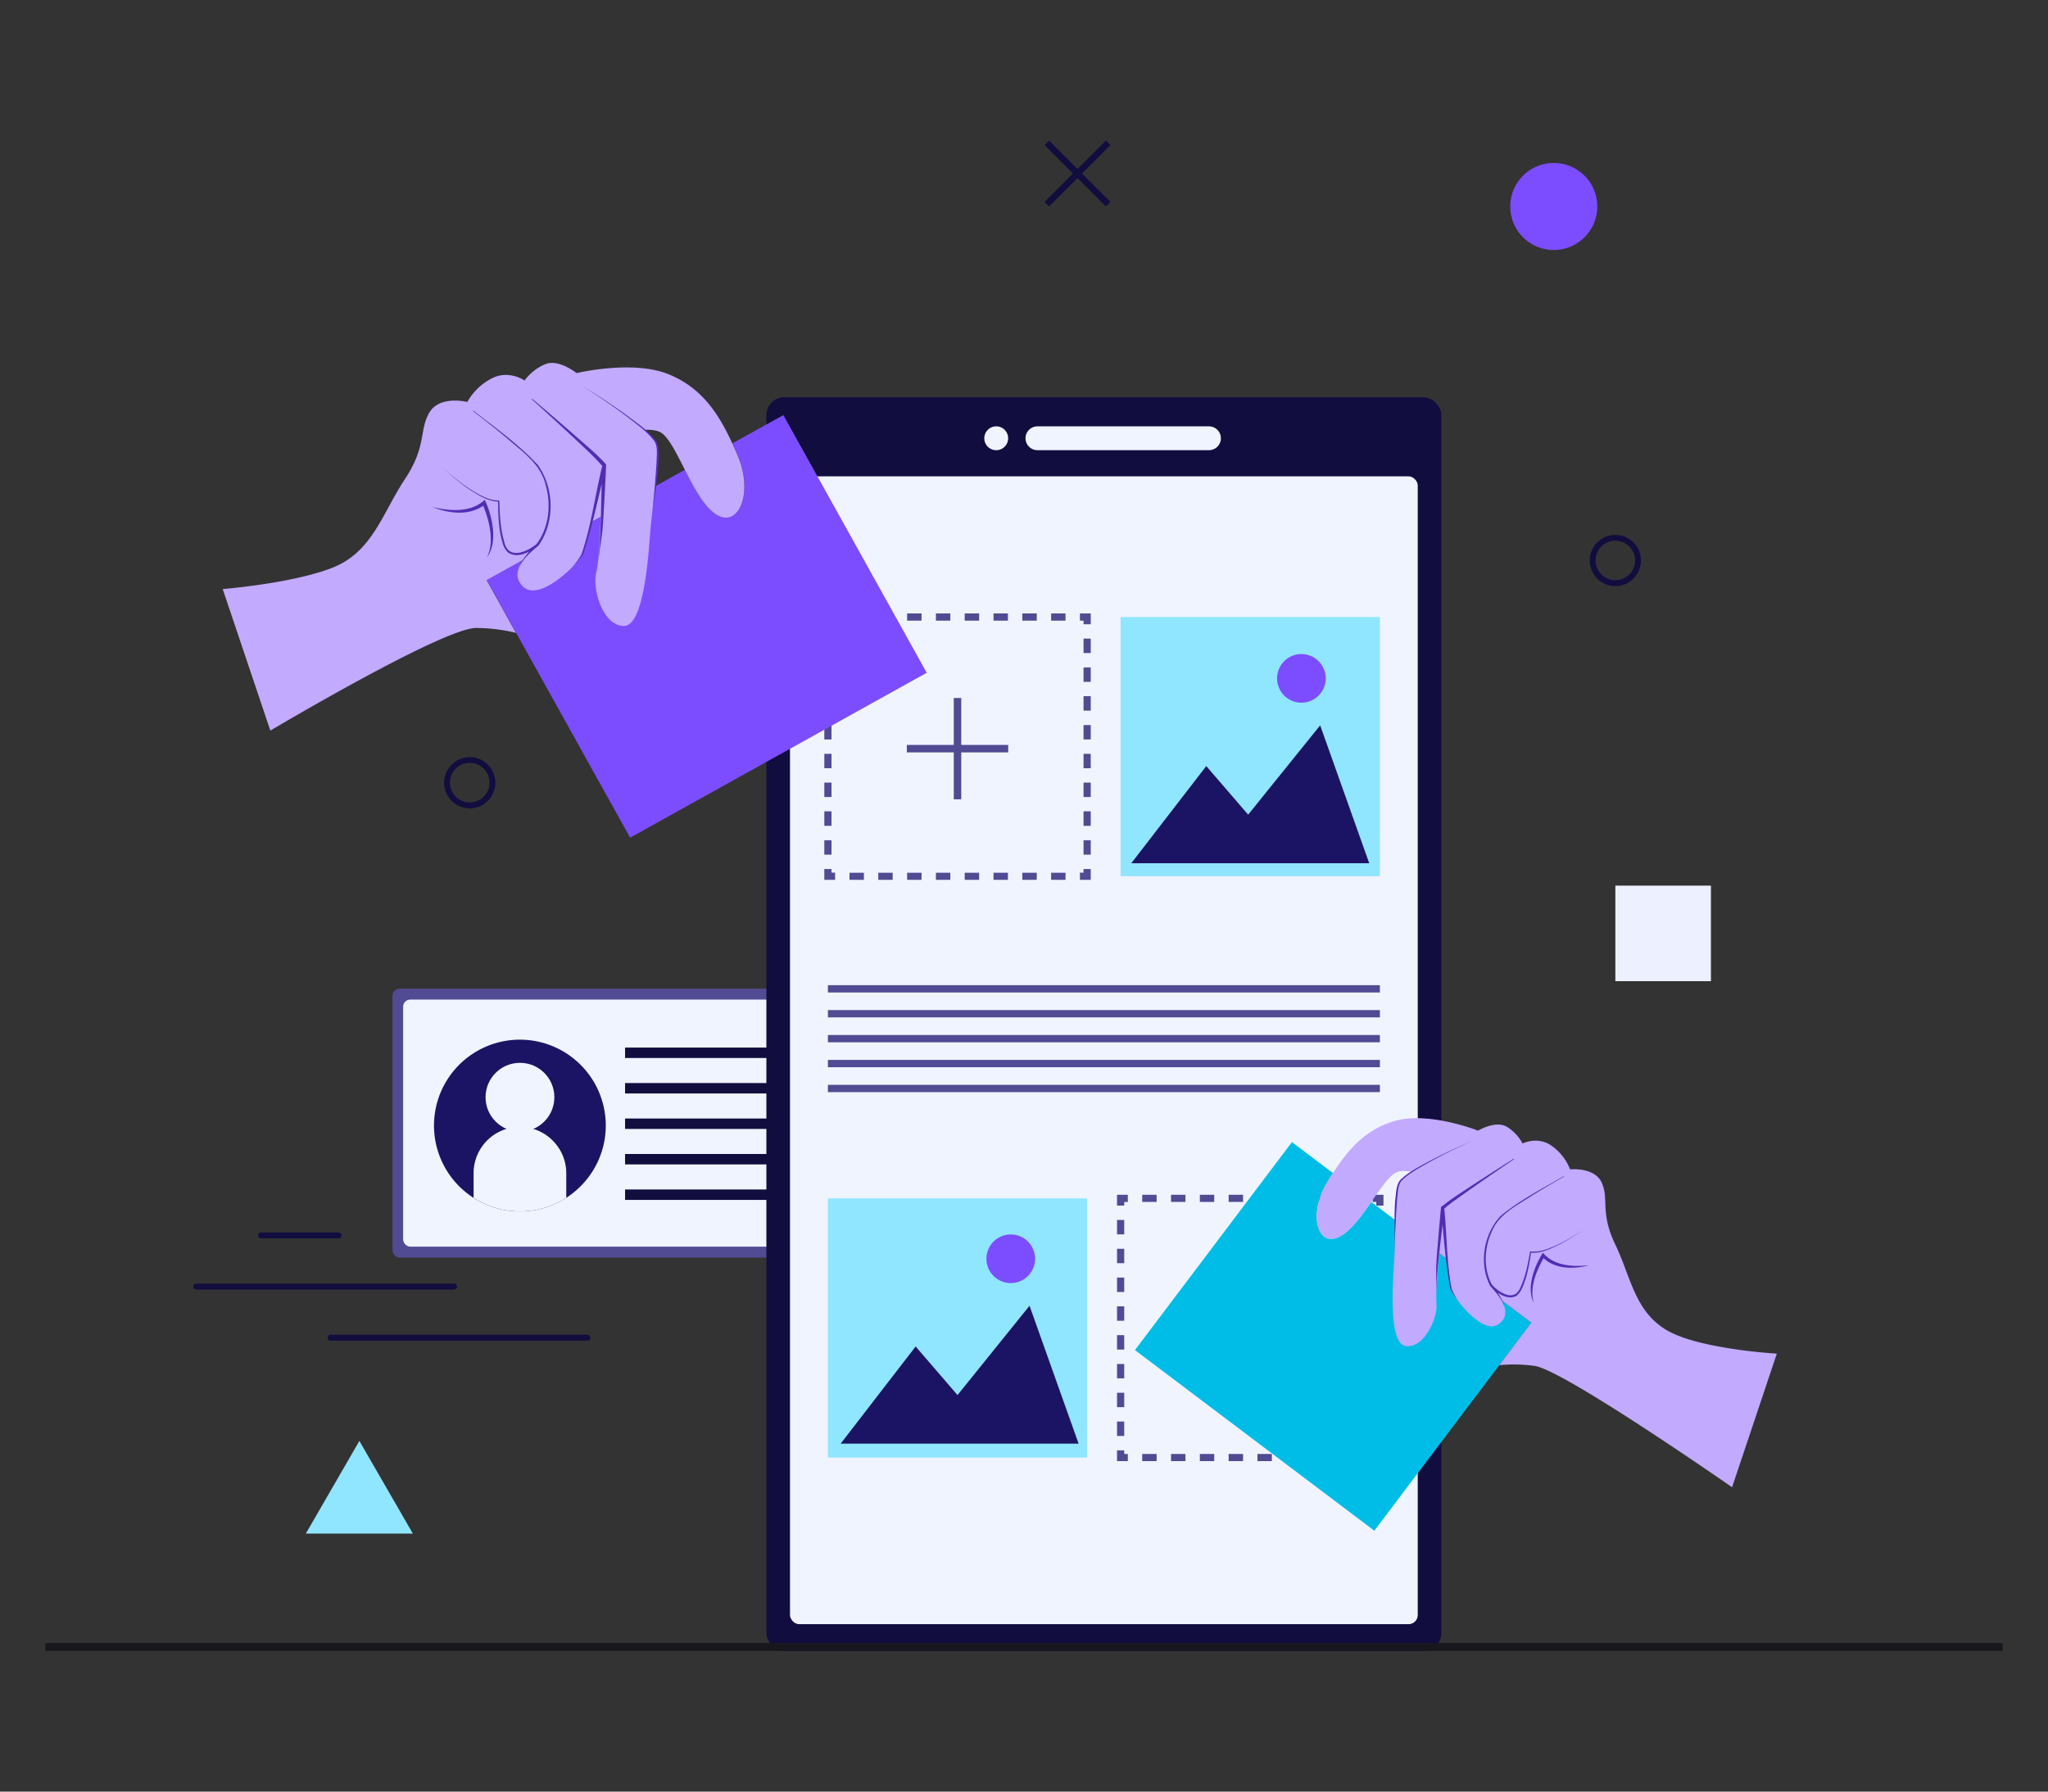 <svg xmlns="http://www.w3.org/2000/svg" id="UIUXdesign" viewBox="0 0 800 700">
    <rect x="0" y="0" width="800" height="700" fill="#333333" stroke="none"/>
    <path d="m140.38 562.99-20.91 36.2h41.8l-20.89-36.2z" fill="#91e6ff" class="colorb6e3ed svgShape"></path>
    <rect width="181.69" height="105.08" x="153.32" y="386.28" rx="2.76" fill="#504b92" class="color829492 svgShape"></rect>
    <rect width="173.38" height="96.53" x="157.48" y="390.55" rx="2.76" fill="#f0f4ff" class="colorfdfeff svgShape"></rect>
    <path d="M236.63 439.75a33.42 33.42 0 0 1-9.82 23.71 33 33 0 0 1-5.61 4.54 33.55 33.55 0 1 1 15.43-28.23Z" fill="#1b1464" class="color19b473 svgShape"></path>
    <circle cx="203.11" cy="428.7" r="13.44" fill="#f0f4ff" class="colorfdfeff svgShape"></circle>
    <path d="M221.2 458.38V468a33.47 33.47 0 0 1-36.2 0v-9.6a18.07 18.07 0 0 1 23.36-17.31 17.8 17.8 0 0 1 7.51 4.52 18 18 0 0 1 5.33 12.77Z" fill="#f0f4ff" class="colorfdfeff svgShape"></path>
    <path d="M244.17 409.3h80.6v4.07h-80.6zM244.17 423.16h80.6v4.07h-80.6zM244.17 437.02h80.6v4.07h-80.6zM244.17 450.88h80.6v4.07h-80.6zM244.17 464.75h80.6v4.07h-80.6z" fill="#110d3e" class="color1b1120 svgShape"></path>
    <rect width="263.66" height="489.89" x="299.37" y="155.19" rx="7.02" fill="#110d3e" class="color1b1120 svgShape"></rect>
    <path d="M393.81 171.24a4.66 4.66 0 1 1-4.66-4.66 4.65 4.65 0 0 1 4.66 4.66ZM472.25 175.89h-67a4.66 4.66 0 0 1-4.66-4.65 4.66 4.66 0 0 1 4.66-4.66h67a4.66 4.66 0 0 1 4.66 4.66 4.66 4.66 0 0 1-4.66 4.65Z" fill="#f0f4ff" class="colorfdfeff svgShape"></path>
    <rect width="245.22" height="448.48" x="308.59" y="186.11" rx="3.59" fill="#f0f4ff" class="colorfdfeff svgShape"></rect>
    <path d="M426.07 343.76h-4.22v-2.81h1.41v-1.41h2.81v4.22zM416.22 343.76h-5.62V341h5.62Zm-11.25 0h-5.62V341H405Zm-11.25 0h-5.63V341h5.63Zm-11.25 0h-5.63V341h5.63Zm-11.25 0h-5.63V341h5.63Zm-11.26 0h-5.62V341H360Zm-11.25 0h-5.63V341h5.63Zm-11.25 0h-5.63V341h5.63ZM326.21 343.76h-4.22v-4.22h2.81v1.41h1.41v2.81zM324.8 333.92H322v-5.63h2.81Zm0-11.26H322V317h2.81Zm0-11.25H322v-5.63h2.81Zm0-11.25H322v-5.63h2.81Zm0-11.25H322v-5.63h2.81Zm0-11.26H322V272h2.81Zm0-11.25H322v-5.62h2.81Zm0-11.25H322v-5.63h2.81ZM324.8 243.9h-2.81v-4.22h4.22v2.81h-1.41v1.41zM416.22 242.49h-5.62v-2.81h5.62Zm-11.25 0h-5.62v-2.81H405Zm-11.25 0h-5.63v-2.81h5.63Zm-11.25 0h-5.63v-2.81h5.63Zm-11.25 0h-5.63v-2.81h5.63Zm-11.26 0h-5.62v-2.81H360Zm-11.25 0h-5.63v-2.81h5.63Zm-11.25 0h-5.63v-2.81h5.63ZM426.07 243.9h-2.81v-1.41h-1.41v-2.81h4.22v4.22zM426.07 333.92h-2.81v-5.63h2.81Zm0-11.26h-2.81V317h2.81Zm0-11.25h-2.81v-5.63h2.81Zm0-11.25h-2.81v-5.63h2.81Zm0-11.25h-2.81v-5.63h2.81Zm0-11.26h-2.81V272h2.81Zm0-11.25h-2.81v-5.62h2.81Zm0-11.25h-2.81v-5.63h2.81Z" fill="#504b92" class="color829492 svgShape"></path>
    <path d="M437.74 241.08h101.27v101.27H437.74zM323.4 468.22h101.27v101.27H323.4z" fill="#91e6ff" class="colorb6e3ed svgShape"></path>
    <path d="M540.42 570.89h-4.22v-2.81h1.41v-1.4h2.81v4.21zM530.58 570.89H525v-2.81h5.63Zm-11.25 0h-5.63v-2.81h5.63Zm-11.26 0h-5.63v-2.81h5.63Zm-11.25 0h-5.63v-2.81h5.63Zm-11.25 0h-5.63v-2.81h5.63Zm-11.26 0h-5.62v-2.81h5.62Zm-11.25 0h-5.62v-2.81h5.62Zm-11.25 0h-5.63v-2.81h5.63ZM440.56 570.89h-4.22v-4.21h2.81v1.4h1.41v2.81zM439.15 561.05h-2.81v-5.63h2.81Zm0-11.25h-2.81v-5.63h2.81Zm0-11.26h-2.81v-5.62h2.81Zm0-11.25h-2.81v-5.62h2.81Zm0-11.25h-2.81v-5.63h2.81Zm0-11.25h-2.81v-5.63h2.81Zm0-11.25h-2.81v-5.63h2.81Zm0-11.26h-2.81v-5.62h2.81ZM439.15 471.03h-2.81v-4.22h4.22v2.82h-1.41v1.4zM530.58 469.62H525v-2.81h5.63Zm-11.25 0h-5.63v-2.81h5.63Zm-11.26 0h-5.63v-2.81h5.63Zm-11.25 0h-5.63v-2.81h5.63Zm-11.25 0h-5.63v-2.81h5.63Zm-11.26 0h-5.62v-2.81h5.62Zm-11.25 0h-5.62v-2.81h5.62Zm-11.25 0h-5.63v-2.81h5.63ZM540.42 471.03h-2.81v-1.4h-1.41v-2.82h4.22v4.22zM540.42 561.05h-2.81v-5.63h2.81Zm0-11.25h-2.81v-5.63h2.81Zm0-11.26h-2.81v-5.62h2.81Zm0-11.25h-2.81v-5.62h2.81Zm0-11.25h-2.81v-5.63h2.81Zm0-11.25h-2.81v-5.63h2.81Zm0-11.25h-2.81v-5.63h2.81Zm0-11.26h-2.81v-5.62h2.81Z" fill="#504b92" class="color829492 svgShape"></path>
    <path d="m328.38 564.06 29.29-37.97 16.36 18.98 28.13-34.9 19.17 53.89h-92.95z" fill="#1b1464" class="color19b473 svgShape"></path>
    <path d="M404.33 491.82a9.5 9.5 0 1 1-9.49-9.5 9.49 9.49 0 0 1 9.49 9.5Z" fill="#7c4dff" class="colorfcb44e svgShape"></path>
    <path d="m441.9 337.29 29.3-37.98 16.36 18.99 28.13-34.9 19.17 53.89H441.9z" fill="#1b1464" class="color19b473 svgShape"></path>
    <path d="M517.86 265.05a9.5 9.5 0 1 1-9.5-9.5 9.5 9.5 0 0 1 9.5 9.5Z" fill="#7c4dff" class="colorfcb44e svgShape"></path>
    <path d="M508.18 519.65h-18.34v-18.34h-2.92v18.34h-18.34v2.92h18.34v18.34h2.92v-18.34h18.34v-2.92zM393.83 291.05h-18.34v-18.34h-2.92v18.34h-18.34v2.92h18.34v18.34h2.92v-18.34h18.34v-2.92zM323.4 384.92h215.62v2.86H323.4zM323.4 394.65h215.62v2.85H323.4zM323.4 404.39h215.62v2.85H323.4zM323.4 414.12h215.62v2.86H323.4zM323.4 423.86h215.62v2.85H323.4z" fill="#504b92" class="color829492 svgShape"></path>
    <path d="m246.15 327.29-44.55-80.08-11.44-20.58 54.2-30.13 23.25-13c3.55 7 7.47 14.32 12.12 17.34 8.87 5.76 14.71-8.36 8.53-22.86-.71-1.64-1.4-3.23-2.13-4.78L306 162.19l56 100.67Z" fill="#7c4dff" class="colorfcb44e svgShape"></path>
    <path d="M105.6 285.45 87 230.16s27.78-2.25 43.19-8.48 19.27-21.39 27.92-34.38 5.54-19.26 9.62-26.12 14.82-4.13 14.82-4.13a23 23 0 0 1 9.35-9.1c6.77-3.68 13 .72 13 .72a19.43 19.43 0 0 1 7.79-6.26c5.35-2.46 12.53 3.37 12.53 3.37s22-5.31 36.11.51c12.5 5.17 19.11 14.73 24.74 27 .73 1.55 1.42 3.14 2.13 4.78 6.18 14.5.34 28.62-8.53 22.86-4.65-3-8.57-10.39-12.12-17.34-3.2-6.29-6.12-12.25-9-14.33-6-4.35-25.39 3.29-25.39 3.29a112.66 112.66 0 0 1 11.12 24l-54.2 30.13 11.44 20.58a66.59 66.59 0 0 0-15.52-1.9c-12.9-.05-80.4 40.09-80.4 40.09Z" fill="#c2aaff" class="colorf7a398 svgShape"></path>
    <path d="M168.5 198c6.88 1.67 15.29 2.5 20.86-2.7a35.74 35.74 0 0 1 3.23 11.7c.31 3.69-.12 7.72-2.36 10.79a14.87 14.87 0 0 0 1.42-5.26c.42-5.4-1.19-10.86-3.25-15.8l1.17.25c-5.93 4.84-14.49 3.71-21.07.93Z" fill="#512db3" class="colore35957 svgShape"></path>
    <path d="M173.1 182.77s13.77 13.21 21.72 13c0 0-.14 17.77 4.35 20.11s9.63-1.35 9.63-1.35-11.06 8-4.66 14.51 20.41-8.06 22.15-10.45 8.91-30.5 8.91-30.5-.84 30.38-2.33 35.87 2.17 20.32 10.72 20.63 9.91-31.59 10.61-39.15 3.73-26.24 2.39-31.83-25.22-19.76-25.22-19.76Z" fill="#c2aaff" class="colorf7a398 svgShape"></path>
    <path d="M254.33 204.17c.9-7.46 1.69-16.1 2.13-23.57 0-2.69.62-5.67-.74-8.1-2.77-3.74-6.68-6.49-10.33-9.37-6-4.5-12.24-8.71-18.56-12.77 6.39 3.95 12.69 8.06 18.78 12.48 3.73 2.83 7.73 5.55 10.62 9.33 1.51 2.47.95 5.7 1 8.46-.37 7.54-1.94 14.94-2.76 22.4ZM203.07 221c0-.76 2.82-5.19 6.67-8.6a.47.47 0 1 1 .6.73c-3.19 2.41-7.87 5.26-11.83 2.79a8 8 0 0 1-2.17-3.72c-1.6-5.35-1.73-10.92-1.77-16.45l.25.25c-4.43-.13-8.23-2.69-11.79-5a85.45 85.45 0 0 1-9.93-8.18 86.68 86.68 0 0 0 10.07 8c3.5 2.22 7.39 4.71 11.64 4.74a.24.24 0 0 1 .25.24c.14 5.42.42 11 2 16.22 1.67 6.82 8.9 3.59 12.64.45l.6.73c-2.61 2.22-5.76 4.81-7.26 7.86ZM223.11 222c1.12-1.26 3.67-4.26 4.26-5.9 3.73-11.66 5.08-22.62 8-34.53a.72.72 0 0 1 1.41.2c-.35 7.51-.74 15-1.22 22.52-.4 5.64-.83 6.77-1.54 12.39l-.66 4.56c1.8-13.86 1.21-25.57 2-39.54l1.41.2c-3 12-5 22.48-8.83 34.23-.57 1.71-3.59 4.57-4.8 5.87Z" fill="#512db3" class="colore35957 svgShape"></path>
    <path d="M184.9 160.44c8.64 6.75 17.7 13.13 25.17 21.21 6.42 9 6.82 22.27.34 31.38l-.74-.55c4.85-6.55 5.7-15.48 3.42-23.21-2-8.24-9.46-13.09-15.47-18.4q-6.33-5.24-12.86-10.25l.14-.18ZM235.22 182a93.22 93.22 0 0 0-6.55-6.66C222 169 214.53 162.16 207.73 156l.16-.18c7 5.89 14.69 12.53 21.59 18.62a87.74 87.74 0 0 1 7 6.68l-1.23.85Z" fill="#512db3" class="colore35957 svgShape"></path>
    <path d="m536.85 598.07 48.79-64.64 12.53-16.61-43.74-33-18.77-14.19c-3.95 5.65-8.29 11.62-12.73 13.7-8.47 3.95-11.85-9.12-4.66-21.06q1.22-2 2.44-3.92l-16.05-12.11-61.32 81.26Z" fill="#00bde7" class="color0478b3 svgShape"></path>
    <path d="m676.59 581.09 17.48-52.2s-30.09-1.72-42.81-9.06S637 498.74 631 486.32s-2.48-17.53-5.21-24-12.47-5.43-12.47-5.43a20.28 20.28 0 0 0-7.07-9.11c-5.47-4.05-11.5-1-11.5-1a17.18 17.18 0 0 0-6-6.44c-4.38-2.8-11.38 1.42-11.38 1.42s-18.62-7.34-31.67-4c-11.58 3-18.53 10.55-25 20.56q-1.23 1.89-2.44 3.92c-7.19 11.94-3.81 25 4.66 21.06 4.44-2.08 8.78-8.05 12.73-13.7 3.57-5.12 6.86-10 9.62-11.45 5.81-3.06 21.82 6 21.82 6a99.68 99.68 0 0 0-12.67 19.64l43.74 33-12.53 16.61a59 59 0 0 1 13.86.29c11.33 1.57 77.1 47.4 77.1 47.4Z" fill="#c2aaff" class="colorf7a398 svgShape"></path>
    <path d="M620.65 494.37c-6.23.62-13.69.31-17.93-4.92a31.63 31.63 0 0 0-4.27 9.92c-.73 3.2-.84 6.78.75 9.74a13.22 13.22 0 0 1-.61-4.77c.3-4.79 2.38-9.37 4.78-13.44l-1 .07c4.6 5 12.23 5 18.33 3.4Z" fill="#512db3" class="colore35957 svgShape"></path>
    <path d="M618.48 480.52s-13.67 9.87-20.6 8.69c0 0-2.06 15.57-6.27 17.07s-8.27-2.36-8.27-2.36 8.71 8.35 2.31 13.27-16.88-9.55-18.11-11.85-4.06-27.8-4.06-27.8-3 26.7-2.36 31.68-4.39 17.52-11.91 16.75-4.8-28.86-4.49-35.54-.05-23.43 1.8-28.15S571 448.07 571 448.07Z" fill="#c2aaff" class="colorf7a398 svgShape"></path>
    <path d="M544.76 489.31c.12-6.65.5-14.3 1-20.9.34-2.35.15-5 1.64-7 2.89-2.94 6.65-4.87 10.19-6.94 5.81-3.21 11.78-6.13 17.81-8.91-6.08 2.68-12.1 5.5-18 8.62-3.61 2-7.45 3.92-10.44 6.87-1.63 2-1.54 4.88-1.9 7.29-.61 6.64-.13 13.31-.33 19.94ZM587.57 510.3c.08-.66-1.83-4.88-4.79-8.34-.37-.43-1 .17-.62.56 2.51 2.5 6.25 5.57 10 3.9a7.12 7.12 0 0 0 2.35-3c2.06-4.49 2.86-9.36 3.57-14.19l-.25.19c3.89.43 7.53-1.35 10.93-3a74.49 74.49 0 0 0 9.7-5.94 75.77 75.77 0 0 1-9.79 5.75c-3.34 1.51-7.05 3.21-10.77 2.72a.23.23 0 0 0-.25.18c-.78 4.73-1.72 9.6-3.76 13.95-2.29 5.76-8.23 2.06-11.12-1.15l-.62.56c2 2.26 4.46 4.92 5.4 7.77ZM569.9 508.74c-.83-1.24-2.69-4.18-3-5.68-1.84-10.67-1.69-20.43-2.76-31.2a.63.63 0 0 0-1.26 0q-.93 9.92-1.69 19.86c-.34 5-.11 6-.17 11v4.07c.12-12.35 2.07-22.53 3.1-34.85h-1.26c1.12 10.85 1.64 20.29 3.54 31 .29 1.57 2.58 4.44 3.48 5.73Z" fill="#512db3" class="colore35957 svgShape"></path>
    <path d="M610.89 459.54c-8.39 4.84-17.1 9.31-24.63 15.47-6.72 7.1-8.69 18.66-4.14 27.43l.71-.39c-3.44-6.33-3.09-14.25-.15-20.73 2.77-7 9.88-10.3 15.8-14.22q6.18-3.81 12.5-7.39l-.09-.17ZM564.2 472.24c1.61-1.54 4.69-3.64 6.55-5 6.63-4.72 14-9.81 20.69-14.34l-.12-.18c-6.84 4.31-14.39 9.17-21.17 13.66a79.74 79.74 0 0 0-6.92 5l1 .9Z" fill="#512db3" class="colore35957 svgShape"></path>
    <path d="M177.24 503.83H76.76a1.16 1.16 0 1 1 0-2.31h100.48a1.16 1.16 0 1 1 0 2.31ZM229.55 523.82H129.06a1.16 1.16 0 0 1 0-2.31h100.49a1.16 1.16 0 0 1 0 2.31ZM132.14 483.84h-30.06a1.16 1.16 0 1 1 0-2.31h30.06a1.16 1.16 0 1 1 0 2.31Z" fill="#110d3e" class="color1b1120 svgShape"></path>
    <path d="M631 346.03h37.33v37.33H631z" fill="#edf1ff" class="coloreb4847 svgShape"></path>
    <path d="m432 54.92-11.11 11.11-11.11-11.11-1.77 1.77 11.11 11.11-11.11 11.11 1.77 1.77 11.11-11.11L432 80.68l1.77-1.77-11.12-11.11 11.12-11.11-1.77-1.77zM183.49 315.83a10 10 0 1 1 10-10 10 10 0 0 1-10 10Zm0-17.77a7.73 7.73 0 1 0 7.73 7.73 7.74 7.74 0 0 0-7.73-7.73ZM631 229a10 10 0 1 1 10-10 10.05 10.05 0 0 1-10 10Zm0-17.76a7.73 7.73 0 1 0 7.73 7.73 7.74 7.74 0 0 0-7.73-7.7Z" fill="#110d3e" class="color1b1120 svgShape"></path>
    <path d="M623.94 80.68a17 17 0 1 1-17-17 17 17 0 0 1 17 17Z" fill="#7c4dff" class="colorfcb44e svgShape"></path>
    <path d="M17.71 641.96h764.58v3.08H17.71z" fill="#18171e" class="color1e1917 svgShape"></path>
</svg>